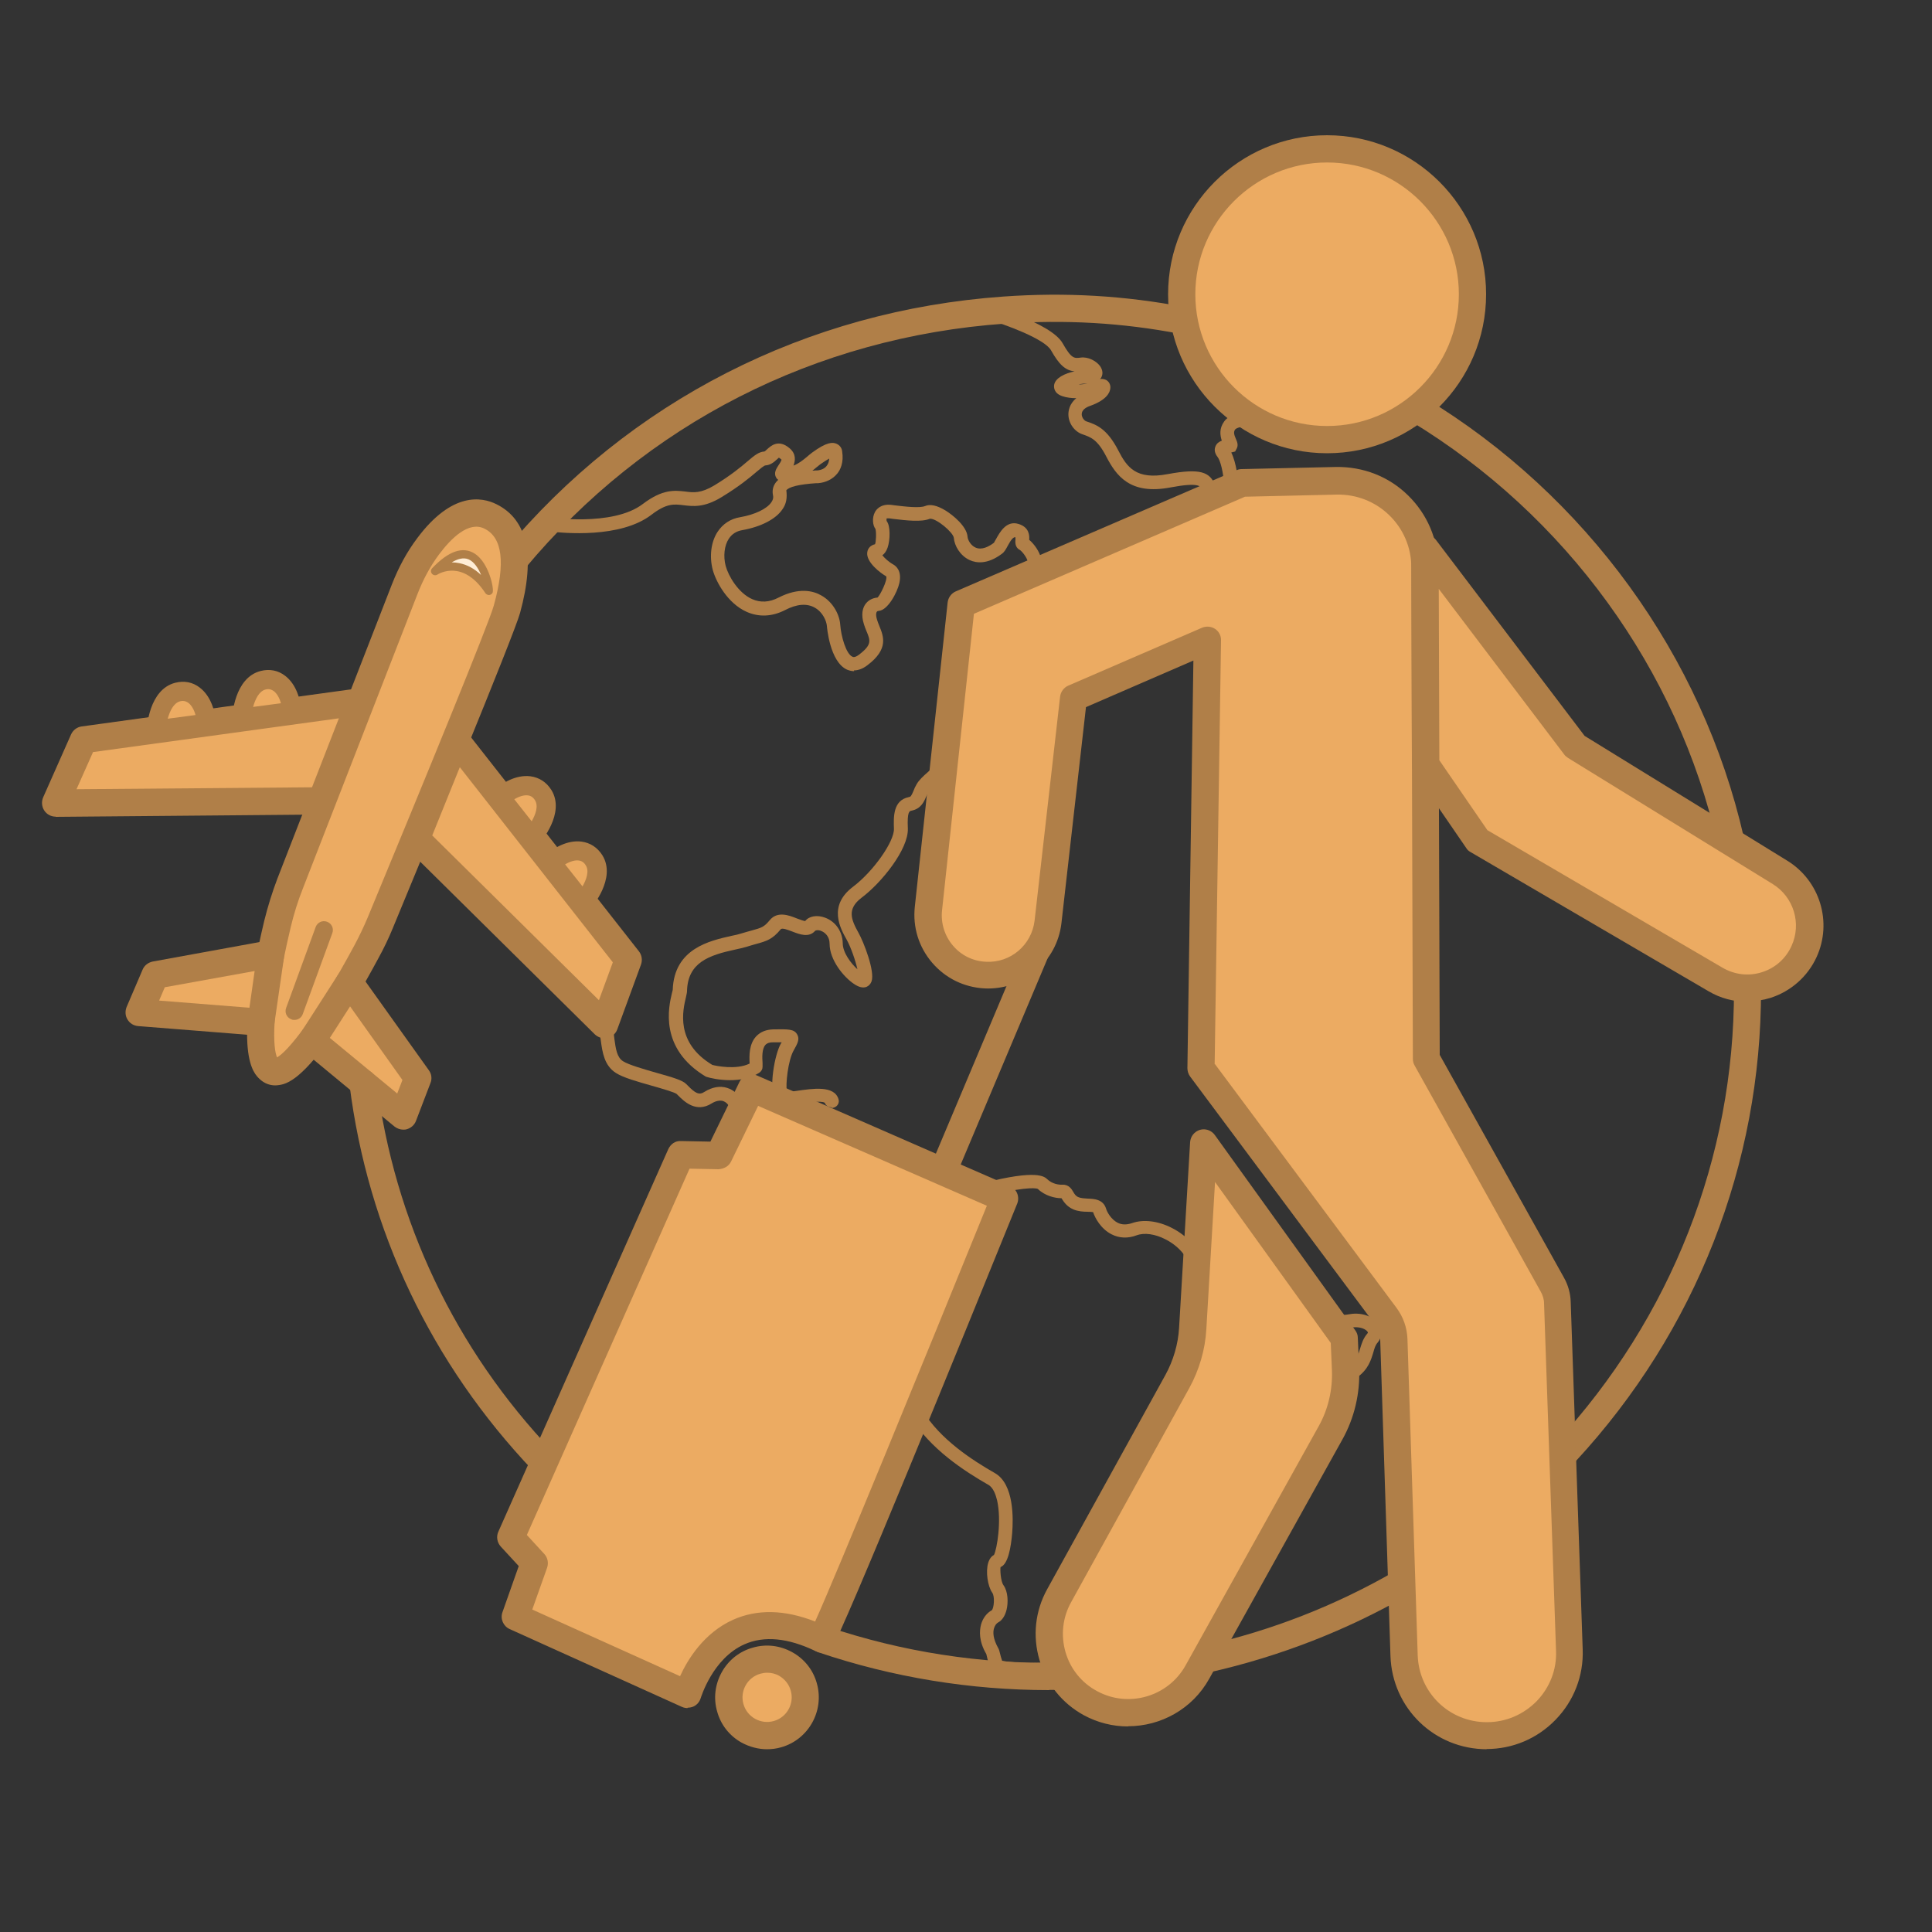 <?xml version="1.0" encoding="UTF-8"?>
<svg id="Layer_1" data-name="Layer 1" xmlns="http://www.w3.org/2000/svg" viewBox="0 0 100 100">
  <rect x="0" y="0" width="100" height="100" fill="#333333" stroke="none"/>
  <defs>
    <style>
      .cls-1 {
        fill: #ecab62;
      }

      .cls-2 {
        fill: #b07f48;
      }

      .cls-3 {
        fill: #ffedd5;
      }
    </style>
  </defs>
  <g>
    <path class="cls-1" d="M20.94,30.51c.31-.8.71-1.56,1.23-2.25.79-1.06,1.98-2.16,3.22-1.54,1.8.9,1.21,3.5.86,4.8-.31,1.13-5.29,13.16-6.55,16.21-.21.52-.45,1.02-.72,1.51-1.09,2.03-3.97,7.07-5.04,6.1-1-.92-.09-5.39.43-7.54.17-.71.39-1.41.65-2.09l5.92-15.21Z"/>
    <path class="cls-2" d="M14.25,56.18c-.3,0-.57-.11-.79-.31-.35-.32-1.43-1.31.22-8.22.18-.73.41-1.47.68-2.18l5.92-15.21h0c.35-.9.79-1.71,1.32-2.41,1.8-2.41,3.34-2.13,4.1-1.75,1.61.8,2.02,2.69,1.22,5.62-.32,1.17-5.12,12.77-6.58,16.3-.22.54-.47,1.06-.75,1.57-3.38,6.28-4.7,6.5-5.13,6.57-.07.01-.14.02-.21.02ZM14.41,54.83h.01-.01ZM21.6,30.77l-5.92,15.21c-.26.65-.47,1.33-.63,2-1.08,4.52-.91,6.3-.71,6.75.54-.3,1.95-1.98,4.01-5.81.25-.47.48-.95.69-1.45,2.86-6.9,6.29-15.26,6.52-16.13.61-2.21.45-3.52-.49-3.98-.81-.4-1.72.5-2.34,1.33-.45.6-.83,1.3-1.13,2.08Z"/>
  </g>
  <g>
    <polygon class="cls-1" points="23.6 38.3 32.52 49.68 31.29 53.04 21.54 43.41 23.6 38.3"/>
    <path class="cls-2" d="M31.29,53.74c-.18,0-.36-.07-.5-.2l-9.74-9.63c-.2-.2-.26-.5-.16-.76l2.06-5.11c.09-.23.31-.4.55-.43.25-.04.5.07.65.26l8.92,11.37c.15.19.19.45.11.68l-1.23,3.36c-.08.22-.27.39-.51.44-.05.01-.1.02-.15.02ZM22.37,43.24l8.63,8.53.72-1.96-7.92-10.1-1.43,3.54Z"/>
  </g>
  <g>
    <path class="cls-1" d="M25.93,41.28l1.62,2.05s1.13-1.27.57-2.17c-.52-.84-1.6-.46-2.19.13Z"/>
    <path class="cls-2" d="M27.54,43.82s0,0-.01,0c-.15,0-.28-.07-.37-.19l-1.62-2.05c-.16-.2-.14-.48.04-.66.4-.4,1.13-.83,1.87-.74.46.06.83.3,1.09.71.74,1.2-.56,2.7-.62,2.76-.09.11-.23.17-.37.17ZM26.62,41.37l.9,1.14c.2-.35.36-.79.17-1.09-.09-.15-.21-.23-.36-.25-.2-.03-.46.05-.71.2Z"/>
  </g>
  <g>
    <polygon class="cls-1" points="18.08 50.84 21.62 55.81 20.87 57.77 16.14 53.86 18.08 50.84"/>
    <path class="cls-2" d="M20.87,58.47c-.16,0-.32-.06-.45-.16l-4.73-3.91c-.28-.23-.34-.62-.14-.92l1.94-3.02c.13-.2.34-.32.58-.32.21,0,.45.11.59.3l3.54,4.96c.14.19.17.44.08.66l-.75,1.96c-.08.21-.26.37-.48.43-.06.02-.12.02-.18.02ZM17.07,53.72l3.49,2.88.27-.7-2.71-3.81-1.04,1.62Z"/>
  </g>
  <g>
    <polygon class="cls-1" points="14.01 49.39 8.03 50.48 7.2 52.41 13.5 52.91 14.01 49.39"/>
    <path class="cls-2" d="M13.51,53.61s-.04,0-.06,0l-6.3-.5c-.23-.02-.43-.14-.55-.34-.12-.19-.13-.43-.05-.64l.83-1.94c.09-.22.29-.37.52-.42l5.98-1.09c.22-.04.45.03.62.19.16.16.24.38.21.61l-.51,3.52c-.05.35-.35.6-.7.6ZM8.24,51.79l4.67.37.27-1.9-4.65.84-.29.68Z"/>
  </g>
  <g>
    <path class="cls-1" d="M28.56,44.66l1.62,2.05s1.13-1.27.57-2.17c-.52-.84-1.6-.46-2.19.13Z"/>
    <path class="cls-2" d="M30.18,47.2s0,0-.01,0c-.15,0-.28-.07-.37-.19l-1.62-2.05c-.16-.2-.14-.48.04-.66.4-.4,1.14-.83,1.87-.74.46.06.83.3,1.09.71.74,1.2-.56,2.7-.62,2.76-.09.11-.23.17-.37.17ZM29.25,44.74l.9,1.14c.2-.35.36-.79.17-1.09-.09-.15-.21-.23-.36-.25-.2-.03-.46.05-.71.2Z"/>
  </g>
  <g>
    <polygon class="cls-1" points="18.64 36.33 4.33 38.3 2.88 41.57 16.64 41.45 18.64 36.33"/>
    <path class="cls-2" d="M2.88,42.27c-.24,0-.46-.12-.59-.32-.13-.2-.15-.45-.06-.67l1.45-3.27c.1-.22.31-.38.55-.41l14.31-1.97c.25-.04.5.07.65.26.15.2.19.46.1.69l-2,5.13c-.11.27-.36.45-.65.45l-13.76.12h0ZM4.81,38.94l-.85,1.91,12.19-.1,1.39-3.57-12.74,1.75Z"/>
  </g>
  <g>
    <path class="cls-1" d="M15.1,36.82l-2.59.35s.07-1.7,1.1-1.96c.95-.24,1.46.78,1.48,1.61Z"/>
    <path class="cls-2" d="M12.51,37.66c-.12,0-.24-.05-.33-.13-.11-.1-.17-.24-.16-.38,0-.08.1-2.07,1.47-2.42.47-.12.91-.03,1.27.25.59.45.81,1.27.82,1.83,0,.25-.18.47-.43.5l-2.59.35s-.04,0-.07,0ZM13.89,35.67s-.1,0-.15.02c-.34.09-.53.51-.64.9l1.44-.19c-.07-.27-.21-.51-.37-.63-.09-.06-.18-.1-.28-.1Z"/>
  </g>
  <g>
    <path class="cls-1" d="M10.68,37.43l-2.59.35s.07-1.7,1.1-1.96c.95-.24,1.46.78,1.48,1.61Z"/>
    <path class="cls-2" d="M8.09,38.27c-.12,0-.24-.05-.33-.13-.11-.1-.17-.24-.16-.38,0-.08.1-2.07,1.47-2.42.47-.12.91-.03,1.27.25.59.45.81,1.27.83,1.83,0,.25-.18.47-.43.5l-2.59.35s-.04,0-.07,0ZM9.47,36.28s-.1,0-.15.02c-.34.09-.53.51-.64.9l1.44-.19c-.07-.27-.21-.51-.37-.63-.09-.06-.18-.1-.28-.1Z"/>
  </g>
  <g>
    <path class="cls-3" d="M22.52,29.56s1.46-.98,2.78,1.03c.05-.12-.52-3.43-2.78-1.03Z"/>
    <path class="cls-2" d="M25.31,30.8c-.07,0-.14-.04-.18-.09-1.18-1.8-2.44-1-2.49-.97-.09.06-.21.04-.28-.04-.07-.08-.07-.2,0-.28.85-.9,1.6-1.16,2.22-.76.72.47,1,1.8.92,2.01-.03.07-.1.12-.18.13,0,0-.01,0-.02,0ZM23.4,29.11c.12,0,.24.01.38.04.4.08.77.28,1.12.61-.14-.34-.35-.68-.65-.81-.27-.11-.57-.02-.87.16h.02Z"/>
  </g>
  <path class="cls-2" d="M15.24,52.79c-.05,0-.1,0-.16-.03-.24-.09-.36-.35-.27-.59l1.53-4.19c.09-.24.35-.36.59-.27.24.09.36.35.27.59l-1.53,4.19c-.07.19-.24.3-.43.3Z"/>
  <path class="cls-2" d="M28.1,76.34c-.19,0-.37-.07-.51-.22-5.26-5.53-8.55-12.43-9.5-19.98-.05-.39.22-.74.61-.79.38-.04.74.22.79.61.92,7.24,4.07,13.88,9.12,19.18.27.28.26.73-.02,1-.14.13-.31.19-.49.19Z"/>
  <path class="cls-2" d="M54.31,87.48c-4.08,0-8.1-.66-11.93-1.95-.37-.12-.57-.52-.44-.89.12-.37.52-.57.89-.44,3.86,1.3,7.91,1.93,12.04,1.87.37-.01.71.3.71.69,0,.39-.3.71-.69.71-.19,0-.39,0-.58,0Z"/>
  <path class="cls-2" d="M62.5,86.57c-.32,0-.61-.22-.69-.55-.09-.38.15-.76.53-.84,3.47-.78,6.79-2.08,9.86-3.85.34-.19.77-.08.96.26.19.34.08.77-.26.96-3.2,1.84-6.65,3.18-10.25,4-.05.01-.1.02-.16.02Z"/>
  <path class="cls-2" d="M81.07,75.85c-.17,0-.34-.06-.48-.19-.29-.26-.3-.71-.04-1,5.95-6.45,9.22-14.77,9.2-23.44,0-.39.31-.71.7-.71h0c.39,0,.7.31.7.7.02,9.03-3.37,17.69-9.57,24.4-.14.15-.33.23-.52.23Z"/>
  <path class="cls-2" d="M89.58,44.21c-.32,0-.61-.22-.69-.55-2.05-9.02-7.84-16.99-15.89-21.87-.33-.2-.44-.64-.24-.97.2-.33.64-.44.97-.24,8.37,5.07,14.39,13.37,16.53,22.76.09.38-.15.76-.53.84-.05.01-.11.02-.16.02Z"/>
  <path class="cls-2" d="M26.63,29.69c-.16,0-.32-.05-.45-.16-.3-.25-.34-.69-.09-.99,6.48-7.79,15.66-12.47,25.84-13.19,3.22-.23,6.3-.05,9.42.55.38.07.63.44.56.82-.07.38-.45.63-.82.56-3.04-.58-5.92-.74-9.06-.53-9.8.69-18.63,5.19-24.86,12.68-.14.17-.34.25-.54.25Z"/>
  <path class="cls-2" d="M63.17,25.85c-.38,0-.77-.16-.91-.47-.1-.22-.19-.43-1.68-.15-2.1.4-2.81-.62-3.32-1.6-.46-.89-.8-1-1.23-1.15-.42-.14-.73-.58-.73-1.03,0-.17.04-.54.41-.84-.25,0-.5-.03-.71-.1-.47-.15-.45-.48-.44-.58.06-.37.55-.6,1.06-.71-.48-.04-.81-.36-1.22-1.09-.33-.58-2.3-1.32-3.47-1.66l-1.62-.47,1.67-.22s4.55-.58,10.31.46l-.13.69c-3.54-.64-6.6-.66-8.39-.58.92.37,1.93.87,2.24,1.43.45.8.6.77.92.73.39-.06.82.18,1.01.44.13.19.16.39.07.57-.02.04-.04.07-.07.1.11-.02.22,0,.32.05.15.09.23.25.21.43-.02.21-.18.6-1.05.91-.2.07-.43.2-.43.43,0,.18.14.34.24.37.51.17,1.06.36,1.65,1.5.45.88.93,1.54,2.56,1.23,1.72-.32,2.16-.09,2.44.53.03.03.16.08.32.07.1,0,.15-.04.16-.05-.04-.65-.19-1.25-.34-1.44-.18-.23-.16-.42-.11-.54.06-.16.19-.25.33-.3-.09-.28-.14-.63.12-.99.24-.34.68-.42,1.11-.49l.2-.04.14.69-.21.04c-.26.05-.59.11-.67.21-.09.13-.06.26.04.49.06.14.14.31.04.5l-.08.15-.2.05s0,0,0,0c.27.55.35,1.4.36,1.59.03.39-.21.7-.61.8-.09.02-.19.04-.3.04ZM56.28,19.85c-.17,0-.33.02-.46.05.16,0,.32-.02.46-.05ZM56.46,19.12h0Z"/>
  <path class="cls-2" d="M53.33,86.77c-.54,0-1.15-.03-1.63-.13-.42-.02-.54-.55-.62-.91-.01-.05-.02-.09-.03-.12-.39-.66-.36-1.2-.27-1.53.09-.32.29-.59.55-.73.12-.1.17-.72.03-.91-.24-.34-.35-1.1-.21-1.55.07-.23.19-.35.3-.41.15-.3.4-1.75.16-2.82-.07-.29-.2-.67-.46-.81-1.24-.71-3-1.85-4.01-3.5-.1-.17-.05-.38.12-.48.17-.1.38-.05.48.12.92,1.52,2.59,2.59,3.76,3.26.99.57.95,2.36.89,3.1-.06.72-.21,1.62-.6,1.76-.03.1,0,.74.15.94.24.33.25.9.16,1.27-.08.32-.23.55-.44.66-.07.04-.16.13-.21.3-.06.2-.06.53.22,1.03.04.07.06.14.09.27.02.08.07.28.11.38,1.01.2,2.71.06,2.73.06.19,0,.36.13.38.32.02.19-.13.36-.32.38-.04,0-.63.05-1.33.05ZM51.72,85.93s0,0,0,0c0,0,0,0,0,0Z"/>
  <path class="cls-2" d="M70.04,71.35c-.11,0-.22-.05-.29-.15-.11-.16-.08-.38.08-.49.38-.27.47-.57.57-.91.08-.26.16-.53.37-.77.04-.05.04-.07.02-.09-.08-.14-.4-.29-.8-.23-.83.14-1.09-.05-1.32-.47l-.05-.09c-.1-.17-.04-.38.12-.48.17-.1.38-.04.48.12l.07.12c.08.15.1.19.58.11.64-.11,1.28.14,1.53.58.17.3.13.63-.1.9-.11.12-.16.29-.22.51-.12.39-.26.87-.83,1.28-.06.05-.13.07-.21.07Z"/>
  <path class="cls-2" d="M61.96,65.87c-.15,0-.3-.1-.34-.26-.16-.58-.64-1.13-1.29-1.46-.54-.28-1.1-.36-1.5-.21-.45.17-.9.15-1.29-.05-.56-.28-.87-.86-.96-1.15-.03-.01-.19-.02-.3-.02-.21,0-.48-.02-.72-.12-.35-.15-.5-.4-.6-.55,0-.01-.01-.02-.02-.03-.33,0-.85-.12-1.22-.48-.14-.08-.97-.06-2.63.37-.19.05-.38-.06-.43-.25-.05-.19.06-.38.25-.43,2.77-.71,3.15-.33,3.3-.19.25.24.6.29.77.28.34-.02.49.23.57.37.07.12.13.22.28.28.13.05.3.06.47.07.32.01.8.03.95.52.06.2.27.56.6.73.22.11.46.11.74.02.58-.21,1.35-.12,2.07.25.83.42,1.42,1.12,1.64,1.89.05.19-.06.38-.24.43-.03,0-.06.01-.09.01Z"/>
  <path class="cls-2" d="M44.21,34.74c-.14,0-.27-.04-.37-.08-.9-.41-1.04-2.24-1.04-2.26-.02-.24-.2-.71-.63-.95-.41-.23-.93-.19-1.54.13-.67.34-1.35.37-1.98.09-.99-.44-1.59-1.55-1.76-2.18-.18-.69-.09-1.44.25-1.96.27-.41.67-.68,1.17-.76.75-.13,1.39-.43,1.62-.78.08-.12.11-.23.08-.36-.05-.24,0-.46.14-.65.04-.05.08-.1.13-.14-.04-.03-.07-.06-.1-.11-.15-.24,0-.47.11-.64.05-.07.16-.24.16-.3-.1-.09-.14-.1-.14-.1,0,0-.07.07-.11.1-.13.12-.31.28-.58.3-.07,0-.27.17-.46.33-.35.3-.89.75-1.81,1.31-.9.55-1.47.48-1.97.42-.49-.06-.88-.11-1.67.5-1.6,1.22-4.54.95-5.32.85-.48.5-.95,1.03-1.41,1.58-.12.15-.35.17-.5.04-.15-.12-.17-.35-.04-.5.51-.62,1.04-1.2,1.57-1.75.08-.08.2-.12.31-.1.03,0,3.39.52,4.96-.69,1.02-.77,1.63-.7,2.18-.64.44.06.82.1,1.52-.32.87-.53,1.38-.96,1.72-1.25.34-.29.57-.48.86-.5.03,0,.1-.08.15-.12.18-.16.58-.55,1.17-.04.33.29.29.62.19.89.28-.11.47-.27.68-.44.09-.08.19-.16.28-.23.76-.56,1.07-.55,1.27-.46.16.07.27.21.29.39.09.58-.09.96-.26,1.16-.23.28-.59.46-.99.49h-.1c-.89.06-1.41.19-1.54.37.05.39,0,.7-.2.98-.34.51-1.12.91-2.08,1.08-.3.05-.54.2-.7.45-.23.35-.29.9-.16,1.4.14.52.65,1.4,1.37,1.72.43.19.89.17,1.37-.08,1.04-.53,1.78-.36,2.21-.11.63.35.95,1.03.98,1.51.04.59.3,1.52.63,1.66.03.02.13.06.35-.11.67-.51.58-.73.38-1.21-.05-.11-.09-.23-.13-.35-.17-.52-.06-.85.06-1.03.14-.21.37-.34.64-.36.13-.11.53-.91.45-1.1-.27-.15-1.06-.73-.98-1.25.03-.21.18-.36.4-.41.05-.08.08-.63.02-.8-.13-.16-.19-.56-.02-.87.07-.13.29-.42.82-.37l.23.03c.51.06,1.27.15,1.55.03.26-.11.62-.03,1.06.24.37.23,1.09.81,1.13,1.35.01.16.16.45.41.56.32.15.7-.05.96-.25,0-.01.06-.11.1-.18.19-.34.53-.99,1.17-.79.56.17.57.61.55.82.25.21.55.61.63,1.02.04.19-.08.38-.27.42-.19.04-.38-.08-.42-.27-.06-.29-.34-.6-.43-.65-.26-.13-.23-.43-.22-.54,0-.04,0-.09,0-.11-.1-.03-.23.12-.4.44-.1.19-.18.33-.31.42-.74.55-1.31.48-1.66.32-.5-.23-.79-.75-.82-1.15-.03-.28-.9-1.02-1.24-.99-.43.18-1.2.09-1.88.01l-.22-.03c-.1,0-.13,0-.13,0-.02.02-.02.11,0,.15.19.24.18.97.04,1.37-.07.2-.17.32-.27.39.11.14.32.34.57.48.14.08.45.33.31.96-.11.49-.6,1.41-1.07,1.44-.03,0-.07.01-.1.05-.02.03-.07.14.02.42.03.1.07.2.11.3.22.54.5,1.2-.61,2.04-.26.2-.5.27-.7.27ZM42.93,23.73c-.11.06-.26.15-.47.3-.08.06-.16.13-.25.2-.05.04-.1.09-.16.13.05,0,.1,0,.16-.01h.09c.21-.02.39-.1.49-.24.08-.1.12-.22.13-.38ZM40.6,24.23h0Z"/>
  <path class="cls-2" d="M43.02,57.31c-.15,0-.28-.09-.33-.23-.19-.13-1.09,0-1.43.05-.39.06-.62.09-.78.07-.1-.01-.28-.07-.39-.31-.29-.6,0-2.29.32-2.86.02-.03.03-.05.05-.08-.14,0-.29,0-.45,0-.27,0-.36.1-.39.13-.19.21-.17.66-.15.94,0,.08,0,.15,0,.2,0,.12-.06.22-.15.29-.91.62-2.32.37-2.78.22-2.44-1.46-1.93-3.62-1.76-4.33.02-.07.03-.13.04-.16.07-2.15,1.93-2.55,3.04-2.8.2-.04.38-.08.53-.13.19-.06.35-.1.49-.14.55-.15.67-.19.96-.54.4-.49,1.01-.25,1.41-.09.13.05.37.14.43.13.19-.25.61-.33,1.03-.17.54.2.9.72.91,1.32,0,.49.43,1.05.76,1.35-.1-.45-.34-1.15-.56-1.54-.32-.57-.98-1.74.33-2.73,1.05-.79,2.14-2.34,2.12-3-.02-.62-.05-1.47.76-1.64.11-.02.13-.04.25-.32.04-.11.09-.22.16-.34.12-.22.34-.42.6-.65.3-.27.64-.58.77-.9.07-.18.28-.27.46-.2.18.07.27.28.2.46-.19.47-.59.84-.95,1.17-.19.17-.39.35-.45.47-.05.1-.09.19-.13.28-.12.28-.27.63-.76.73-.11.02-.23.05-.19.92.04,1.08-1.37,2.82-2.4,3.59-.76.58-.54,1.12-.15,1.82.25.44.86,1.98.67,2.51-.05.13-.14.23-.26.28-.18.07-.4.02-.66-.16-.52-.35-1.25-1.23-1.25-2.07,0-.37-.23-.59-.45-.67-.15-.06-.27-.03-.3,0-.32.37-.81.18-1.17.04-.24-.09-.54-.21-.61-.12-.43.52-.72.61-1.31.77-.13.04-.29.08-.47.14-.16.05-.36.09-.58.14-1.34.29-2.45.66-2.49,2.14,0,.08-.02.16-.05.3-.17.71-.57,2.37,1.36,3.53.19.05,1.24.27,1.93-.07-.02-.39-.04-1,.34-1.41.22-.23.51-.35.89-.36.78-.01,1.07-.02,1.23.26.15.25.01.49-.18.83-.29.51-.43,1.76-.35,2.16.12-.01.31-.04.46-.06.89-.13,1.99-.3,2.21.42.06.19-.05.38-.24.44-.03.01-.07.02-.1.02Z"/>
  <path class="cls-2" d="M38.07,57.5c-.14,0-.27-.08-.32-.21-.06-.14-.18-.25-.32-.3-.17-.05-.38-.01-.59.12-.82.52-1.45-.12-1.75-.42l-.07-.07c-.12-.09-.78-.28-1.27-.42-.74-.21-1.5-.42-1.88-.67-.59-.38-.69-1.06-.77-1.66-.04-.26-.07-.51-.14-.72-.13-.42-.5-.65-.8-.84-.15-.09-.28-.17-.37-.27-.14-.14-.13-.36,0-.5.14-.14.36-.13.5,0,.04.04.14.11.25.17.35.22.88.56,1.1,1.22.09.27.13.56.16.84.07.51.13.96.45,1.16.3.19,1.08.41,1.7.59.89.25,1.37.39,1.57.59l.08.08c.39.4.59.51.87.32.38-.24.8-.32,1.17-.2.34.11.62.36.76.69.08.18,0,.39-.19.46-.05.02-.09.03-.14.03Z"/>
  <g>
    <path class="cls-1" d="M35.59,87.71s1.55-5.45,6.92-2.87c.47-.59,9.48-22.8,9.48-22.8l-13.09-5.72-1.7,3.48-1.97-.03-8.8,19.81,1.21,1.32-.99,2.78,8.92,4.03Z"/>
    <path class="cls-2" d="M35.59,88.41c-.1,0-.2-.02-.29-.06l-8.92-4.03c-.33-.15-.5-.53-.37-.88l.84-2.38-.93-1.01c-.19-.21-.24-.51-.13-.76l8.8-19.81c.12-.26.36-.44.66-.42l1.52.03,1.5-3.08c.16-.34.57-.49.92-.34l13.09,5.72c.35.15.51.56.37.91-2.72,6.71-9.1,22.37-9.58,22.97-.21.26-.56.33-.86.19-1.43-.69-2.67-.8-3.68-.35-1.65.73-2.25,2.76-2.26,2.78-.06.2-.2.36-.38.44-.09.04-.2.06-.3.06ZM27.55,83.31l7.65,3.45c.39-.86,1.23-2.24,2.74-2.92,1.25-.56,2.67-.53,4.25.09,1.12-2.48,5.68-13.62,8.89-21.52l-11.84-5.17-1.4,2.88c-.12.25-.37.38-.65.4l-1.5-.03-8.42,18.96.9.98c.18.19.23.47.15.71l-.77,2.17Z"/>
  </g>
  <g>
    <circle class="cls-1" cx="39.71" cy="87.85" r="1.98"/>
    <path class="cls-2" d="M39.7,90.54c-.45,0-.9-.12-1.31-.34-.63-.35-1.08-.92-1.27-1.61-.2-.69-.11-1.41.24-2.04.35-.63.92-1.08,1.61-1.27.69-.2,1.41-.11,2.04.24.63.35,1.08.92,1.27,1.61.4,1.42-.43,2.91-1.85,3.31-.24.07-.49.1-.74.1ZM39.71,86.58c-.12,0-.23.02-.35.05-.68.19-1.07.9-.88,1.57.19.68.9,1.07,1.57.88.68-.19,1.07-.9.88-1.57h0c-.09-.33-.31-.6-.6-.77-.19-.11-.41-.16-.62-.16Z"/>
  </g>
  <path class="cls-2" d="M48.88,61.17c-.09,0-.18-.02-.27-.06-.36-.15-.53-.56-.37-.92l4.67-11.08c.15-.36.56-.53.92-.37.36.15.53.56.37.92l-4.67,11.08c-.11.27-.37.43-.65.43Z"/>
  <g>
    <circle class="cls-1" cx="68.69" cy="15.23" r="7.53"/>
    <path class="cls-2" d="M68.69,23.46c-4.54,0-8.23-3.69-8.23-8.23s3.69-8.23,8.23-8.23,8.23,3.69,8.23,8.23-3.69,8.23-8.23,8.23ZM68.69,8.41c-3.76,0-6.82,3.06-6.82,6.82s3.06,6.82,6.82,6.82,6.82-3.06,6.82-6.82-3.06-6.82-6.82-6.82Z"/>
  </g>
  <g>
    <path class="cls-1" d="M62.18,55.3l.33-22.19-6.93,3-1.32,11.59c-.19,1.63-1.61,2.84-3.25,2.76h0c-1.78-.09-3.13-1.66-2.93-3.44l1.7-15.76,14.53-6.27,4.89-.11c2.51-.06,4.57,1.95,4.58,4.46l.08,25.45,6.52,11.69c.16.29.25.62.27.95l.62,17.97c.08,2.42-1.86,4.43-4.28,4.43h0c-2.31,0-4.21-1.84-4.28-4.15l-.53-16.36c-.01-.44-.16-.87-.43-1.22l-9.55-12.81Z"/>
    <path class="cls-2" d="M76.96,90.54c-2.71,0-4.9-2.12-4.99-4.83l-.53-16.36c-.01-.3-.11-.58-.29-.82l-9.55-12.81c-.09-.12-.14-.28-.14-.43l.31-21.1-5.56,2.41-1.27,11.18c-.23,2-1.98,3.48-3.99,3.38-1.06-.06-2.02-.53-2.71-1.34-.69-.81-1-1.83-.89-2.88l1.7-15.76c.03-.25.19-.47.42-.57l14.53-6.27c.08-.04.17-.06.26-.06l4.89-.11c1.41-.02,2.73.49,3.73,1.47,1,.98,1.56,2.29,1.56,3.69l.08,25.27,6.43,11.53c.22.39.34.83.35,1.27l.62,17.97c.05,1.36-.45,2.66-1.4,3.64-.95.98-2.22,1.52-3.59,1.52ZM62.88,55.07l9.4,12.62c.35.47.55,1.03.57,1.62l.53,16.36c.06,1.94,1.63,3.47,3.58,3.47.98,0,1.89-.39,2.58-1.09.68-.71,1.04-1.63,1-2.61l-.62-17.97c0-.22-.07-.44-.18-.63l-6.52-11.69c-.06-.1-.09-.22-.09-.34l-.08-25.45c0-1.02-.41-1.98-1.14-2.69-.73-.71-1.7-1.09-2.72-1.07l-4.75.11-14.03,6.06-1.65,15.35c-.07.66.13,1.31.56,1.82.43.51,1.04.81,1.71.84,1.28.07,2.37-.87,2.52-2.13l1.32-11.59c.03-.25.19-.47.42-.57l6.93-3c.22-.09.47-.07.67.06.2.13.32.36.31.6l-.33,21.95Z"/>
  </g>
  <g>
    <path class="cls-1" d="M62.3,59.16l7.27,10.11.07,1.61c.05,1.15-.22,2.29-.78,3.29l-6.89,12.38c-1.09,1.96-3.56,2.68-5.53,1.6h0c-1.99-1.09-2.71-3.58-1.62-5.56l6.12-11.09c.47-.84.74-1.78.79-2.75l.57-9.59Z"/>
    <path class="cls-2" d="M58.38,89.36c-.77,0-1.56-.19-2.28-.58-1.13-.62-1.94-1.63-2.3-2.87-.36-1.23-.22-2.53.4-3.65l6.12-11.09c.41-.75.66-1.59.71-2.45l.57-9.6c.02-.3.22-.55.51-.64.28-.08.59.02.77.27l7.27,10.11c.08.11.13.24.13.38l.07,1.61c.05,1.28-.25,2.55-.87,3.66l-6.89,12.38c-.87,1.57-2.51,2.46-4.2,2.46ZM62.89,61.18l-.45,7.62c-.06,1.06-.37,2.11-.88,3.04l-6.12,11.09c-.44.79-.54,1.71-.29,2.58.25.87.83,1.59,1.63,2.02,1.63.89,3.68.29,4.58-1.32l6.89-12.38c.5-.89.73-1.9.69-2.92l-.06-1.4-5.99-8.33Z"/>
  </g>
  <g>
    <path class="cls-1" d="M92.13,45.17l-10.6-6.53-7.78-10.26.03,11.2,2.69,3.92,12.33,7.21c1.65.97,3.78.29,4.57-1.45.67-1.48.14-3.23-1.24-4.09Z"/>
    <path class="cls-2" d="M90.43,51.85c-.69,0-1.38-.18-1.99-.54l-12.33-7.21c-.09-.05-.17-.12-.22-.21l-2.69-3.92c-.08-.12-.12-.26-.12-.4l-.03-11.2c0-.3.19-.57.48-.67.29-.1.6,0,.79.24l7.7,10.15,10.49,6.46c1.69,1.04,2.34,3.18,1.52,4.98-.46,1.01-1.33,1.78-2.39,2.12-.39.12-.79.18-1.19.18ZM76.97,42.96l12.19,7.13c.62.36,1.35.45,2.04.23.69-.22,1.23-.7,1.53-1.36.53-1.16.11-2.53-.97-3.2h0l-10.6-6.53c-.07-.05-.14-.1-.19-.17l-6.5-8.58.03,8.87,2.48,3.61Z"/>
  </g>
</svg>